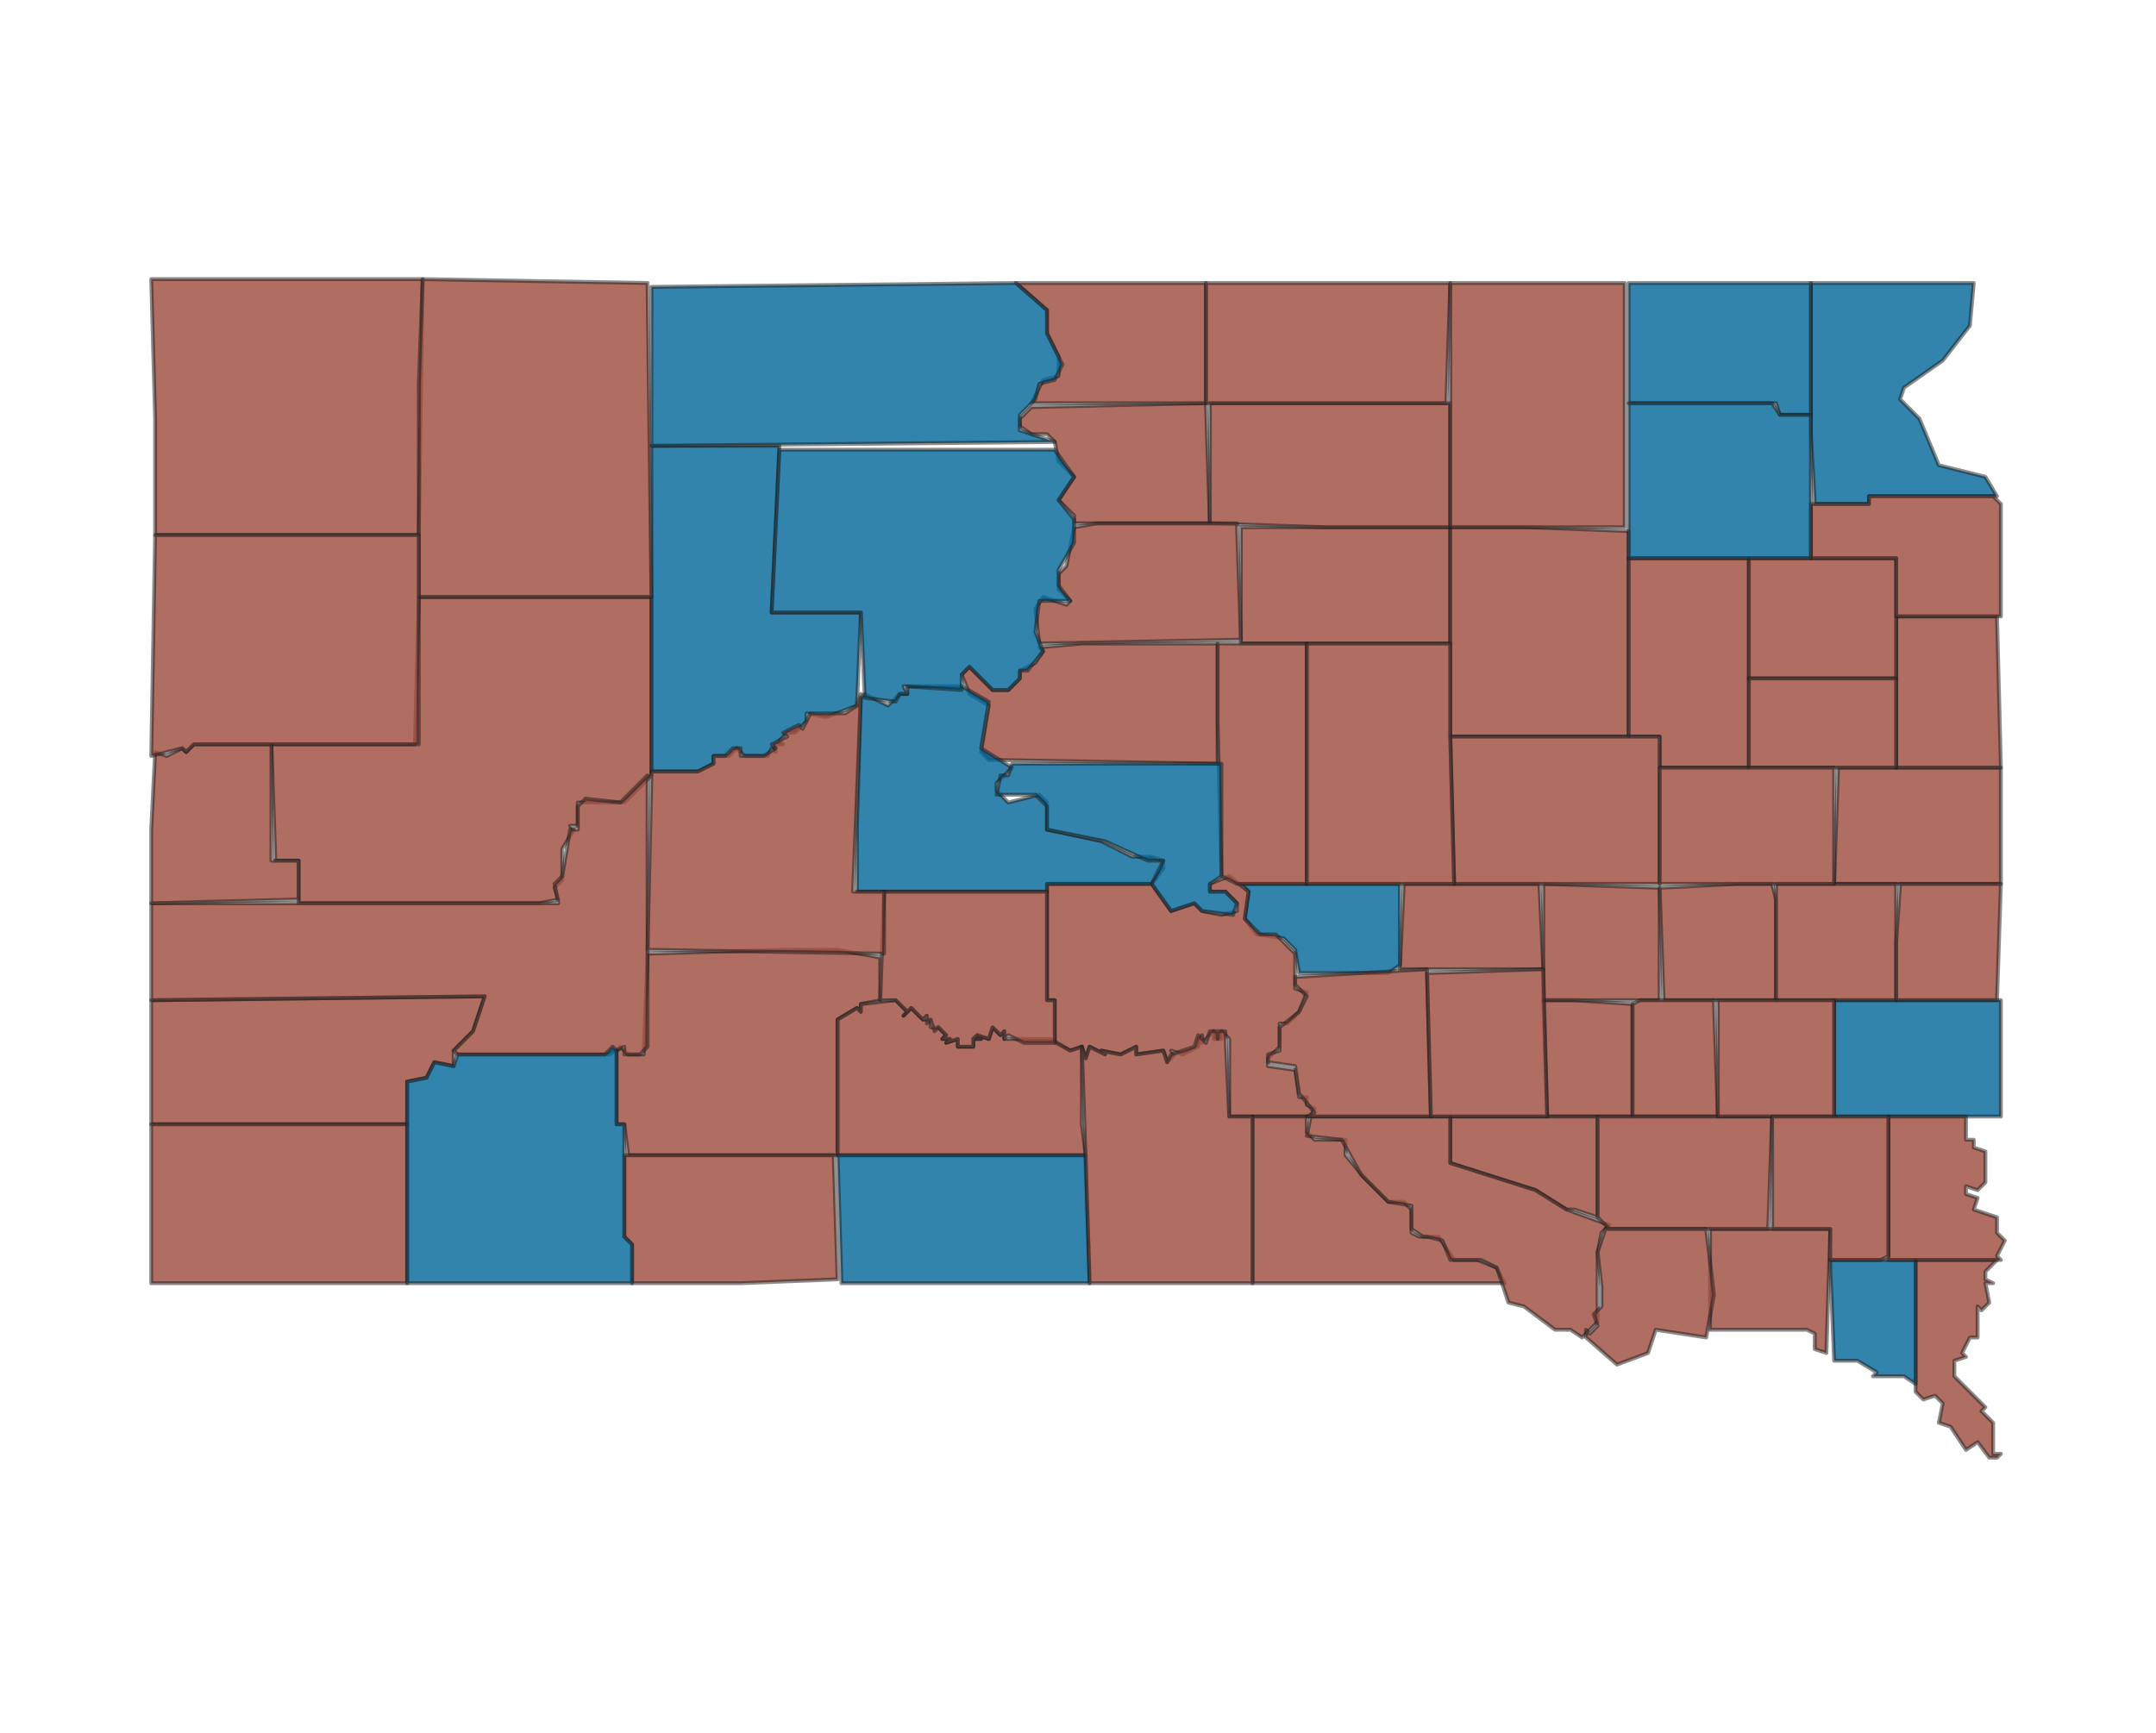 <svg xmlns="http://www.w3.org/2000/svg" class="leaflet-zoom-animated" style="transform: translate3d(-22px, -18px, 0px);" viewBox="-22 -18 556 447" width="556" height="447"><g><path class="leaflet-clickable" fill="#9c4a3d" fill-opacity="0.8" fill-rule="evenodd" stroke="#1b1b1b" stroke-linecap="round" stroke-linejoin="round" stroke-opacity="0.5" stroke-width="1" d="M 345 148 L 298 148 L 298 118 L 352 118 L 352 148 L 349 148 Z" /></g><g><path class="leaflet-clickable" fill="#9c4a3d" fill-opacity="0.8" fill-rule="evenodd" stroke="#1b1b1b" stroke-linecap="round" stroke-linejoin="round" stroke-opacity="0.5" stroke-width="1" d="M 346 232 L 339 232 L 340 210 L 375 210 L 376 232 L 347 232 Z" /></g><g><path class="leaflet-clickable" fill="#006699" fill-opacity="0.8" fill-rule="evenodd" stroke="#1b1b1b" stroke-linecap="round" stroke-linejoin="round" stroke-opacity="0.5" stroke-width="1" d="M 451 256 L 451 240 L 494 240 L 494 270 L 451 270 L 451 256 Z" /></g><g><path class="leaflet-clickable" fill="#9c4a3d" fill-opacity="0.8" fill-rule="evenodd" stroke="#1b1b1b" stroke-linecap="round" stroke-linejoin="round" stroke-opacity="0.5" stroke-width="1" d="M 54 272 L 17 272 L 17 240 L 103 239 L 100 248 L 95 253 L 95 257 L 90 256 L 88 260 L 83 261 L 83 272 L 56 272 Z" /></g><g><path class="leaflet-clickable" fill="#9c4a3d" fill-opacity="0.8" fill-rule="evenodd" stroke="#1b1b1b" stroke-linecap="round" stroke-linejoin="round" stroke-opacity="0.5" stroke-width="1" d="M 268 117 L 255 117 L 255 115 L 251 111 L 255 105 L 251 101 L 250 96 L 248 94 L 244 94 L 241 92 L 241 90 L 244 87 L 289 86 L 290 117 L 273 117 Z" /></g><g><path class="leaflet-clickable" fill="#9c4a3d" fill-opacity="0.8" fill-rule="evenodd" stroke="#1b1b1b" stroke-linecap="round" stroke-linejoin="round" stroke-opacity="0.5" stroke-width="1" d="M 459 210 L 451 210 L 452 180 L 494 180 L 494 210 L 460 210 Z" /></g><g><path class="leaflet-clickable" fill="#006699" fill-opacity="0.8" fill-rule="evenodd" stroke="#1b1b1b" stroke-linecap="round" stroke-linejoin="round" stroke-opacity="0.5" stroke-width="1" d="M 339 217 L 339 231 L 336 233 L 313 233 L 312 227 L 309 224 L 302 223 L 299 219 L 300 212 L 298 210 L 339 210 L 339 215 Z" /></g><g><path class="leaflet-clickable" fill="#9c4a3d" fill-opacity="0.8" fill-rule="evenodd" stroke="#1b1b1b" stroke-linecap="round" stroke-linejoin="round" stroke-opacity="0.5" stroke-width="1" d="M 467 157 L 467 141 L 493 141 L 494 180 L 467 180 L 467 161 Z" /></g><g><path class="leaflet-clickable" fill="#9c4a3d" fill-opacity="0.8" fill-rule="evenodd" stroke="#1b1b1b" stroke-linecap="round" stroke-linejoin="round" stroke-opacity="0.5" stroke-width="1" d="M 372 118 L 398 119 L 398 172 L 352 172 L 352 118 L 370 118 Z" /></g><g><path class="leaflet-clickable" fill="#9c4a3d" fill-opacity="0.8" fill-rule="evenodd" stroke="#1b1b1b" stroke-linecap="round" stroke-linejoin="round" stroke-opacity="0.5" stroke-width="1" d="M 492 353 L 492 357 L 494 357 L 493 358 L 491 358 L 488 354 L 485 356 L 481 350 L 478 349 L 479 344 L 477 342 L 474 343 L 472 341 L 472 307 L 493 307 L 490 310 L 490 312 L 492 313 L 490 313 L 491 318 L 489 320 L 488 319 L 488 327 L 486 327 L 484 331 L 485 332 L 482 333 L 482 337 L 490 345 L 489 346 L 492 349 L 492 353 Z" /></g><g><path class="leaflet-clickable" fill="#9c4a3d" fill-opacity="0.8" fill-rule="evenodd" stroke="#1b1b1b" stroke-linecap="round" stroke-linejoin="round" stroke-opacity="0.5" stroke-width="1" d="M 398 164 L 398 126 L 429 126 L 429 180 L 406 180 L 406 172 L 398 172 L 398 169 Z" /></g><g><path class="leaflet-clickable" fill="#9c4a3d" fill-opacity="0.8" fill-rule="evenodd" stroke="#1b1b1b" stroke-linecap="round" stroke-linejoin="round" stroke-opacity="0.5" stroke-width="1" d="M 288 249 L 287 252 L 283 254 L 280 253 L 281 254 L 279 256 L 278 253 L 271 254 L 271 252 L 267 254 L 262 253 L 263 254 L 259 252 L 258 255 L 257 252 L 254 253 L 250 251 L 250 240 L 248 240 L 248 210 L 275 210 L 280 217 L 286 215 L 288 217 L 293 218 L 297 217 L 297 215 L 294 212 L 290 212 L 290 210 L 295 208 L 300 212 L 299 219 L 303 223 L 307 223 L 312 228 L 312 237 L 315 238 L 313 243 L 310 246 L 308 246 L 308 252 L 305 255 L 305 257 L 312 258 L 313 265 L 315 265 L 315 267 L 317 268 L 316 270 L 295 270 L 295 250 L 293 248 L 293 250 L 291 250 L 291 248 L 288 251 L 288 249 Z" /></g><g><path class="leaflet-clickable" fill="#9c4a3d" fill-opacity="0.8" fill-rule="evenodd" stroke="#1b1b1b" stroke-linecap="round" stroke-linejoin="round" stroke-opacity="0.5" stroke-width="1" d="M 427 299 L 450 299 L 449 331 L 446 330 L 446 326 L 444 325 L 419 325 L 419 299 L 426 299 Z" /></g><g><path class="leaflet-clickable" fill="#9c4a3d" fill-opacity="0.8" fill-rule="evenodd" stroke="#1b1b1b" stroke-linecap="round" stroke-linejoin="round" stroke-opacity="0.5" stroke-width="1" d="M 384 240 L 399 241 L 399 270 L 377 270 L 376 240 L 380 240 Z" /></g><g><path class="leaflet-clickable" fill="#9c4a3d" fill-opacity="0.8" fill-rule="evenodd" stroke="#1b1b1b" stroke-linecap="round" stroke-linejoin="round" stroke-opacity="0.5" stroke-width="1" d="M 182 227 L 194 227 L 205 229 L 205 240 L 200 241 L 200 243 L 199 242 L 194 245 L 194 280 L 140 280 L 139 272 L 137 272 L 137 253 L 138 252 L 140 254 L 144 254 L 145 228 L 180 227 Z" /></g><g><path class="leaflet-clickable" fill="#9c4a3d" fill-opacity="0.8" fill-rule="evenodd" stroke="#1b1b1b" stroke-linecap="round" stroke-linejoin="round" stroke-opacity="0.5" stroke-width="1" d="M 266 148 L 292 148 L 292 179 L 233 178 L 231 176 L 233 164 L 228 161 L 226 156 L 228 154 L 234 160 L 238 160 L 241 157 L 241 155 L 245 153 L 247 150 L 246 149 L 257 148 Z" /></g><g><path class="leaflet-clickable" fill="#9c4a3d" fill-opacity="0.8" fill-rule="evenodd" stroke="#1b1b1b" stroke-linecap="round" stroke-linejoin="round" stroke-opacity="0.5" stroke-width="1" d="M 382 294 L 374 289 L 352 282 L 352 270 L 390 270 L 390 296 L 384 294 Z" /></g><g><path class="leaflet-clickable" fill="#006699" fill-opacity="0.8" fill-rule="evenodd" stroke="#1b1b1b" stroke-linecap="round" stroke-linejoin="round" stroke-opacity="0.5" stroke-width="1" d="M 445 89 L 445 55 L 487 55 L 486 66 L 479 75 L 469 82 L 468 85 L 473 90 L 478 102 L 490 105 L 493 110 L 460 110 L 460 112 L 446 112 L 445 94 Z" /></g><g><path class="leaflet-clickable" fill="#9c4a3d" fill-opacity="0.8" fill-rule="evenodd" stroke="#1b1b1b" stroke-linecap="round" stroke-linejoin="round" stroke-opacity="0.5" stroke-width="1" d="M 164 313 L 141 313 L 141 303 L 139 301 L 139 280 L 193 280 L 194 312 L 169 313 Z" /></g><g><path class="leaflet-clickable" fill="#9c4a3d" fill-opacity="0.8" fill-rule="evenodd" stroke="#1b1b1b" stroke-linecap="round" stroke-linejoin="round" stroke-opacity="0.5" stroke-width="1" d="M 376 232 L 376 210 L 406 211 L 406 240 L 376 240 L 376 237 Z" /></g><g><path class="leaflet-clickable" fill="#9c4a3d" fill-opacity="0.8" fill-rule="evenodd" stroke="#1b1b1b" stroke-linecap="round" stroke-linejoin="round" stroke-opacity="0.5" stroke-width="1" d="M 429 210 L 435 210 L 436 214 L 436 240 L 407 240 L 406 211 L 426 210 Z" /></g><g><path class="leaflet-clickable" fill="#9c4a3d" fill-opacity="0.8" fill-rule="evenodd" stroke="#1b1b1b" stroke-linecap="round" stroke-linejoin="round" stroke-opacity="0.5" stroke-width="1" d="M 345 301 L 349 301 L 353 307 L 359 307 L 364 309 L 366 313 L 301 313 L 301 270 L 315 270 L 315 274 L 317 276 L 325 276 L 325 280 L 330 286 L 336 292 L 340 292 L 342 294 L 342 300 L 344 301 Z" /></g><g><path class="leaflet-clickable" fill="#9c4a3d" fill-opacity="0.8" fill-rule="evenodd" stroke="#1b1b1b" stroke-linecap="round" stroke-linejoin="round" stroke-opacity="0.5" stroke-width="1" d="M 40 272 L 83 272 L 83 313 L 17 313 L 17 272 L 36 272 Z" /></g><g><path class="leaflet-clickable" fill="#9c4a3d" fill-opacity="0.8" fill-rule="evenodd" stroke="#1b1b1b" stroke-linecap="round" stroke-linejoin="round" stroke-opacity="0.5" stroke-width="1" d="M 115 215 L 55 215 L 55 204 L 49 204 L 48 174 L 85 174 L 86 136 L 146 136 L 146 182 L 139 189 L 127 189 L 127 195 L 125 195 L 126 196 L 123 201 L 123 209 L 121 211 L 122 214 L 117 215 Z" /></g><g><path class="leaflet-clickable" fill="#9c4a3d" fill-opacity="0.8" fill-rule="evenodd" stroke="#1b1b1b" stroke-linecap="round" stroke-linejoin="round" stroke-opacity="0.5" stroke-width="1" d="M 436 232 L 436 210 L 467 210 L 467 240 L 436 240 L 436 237 Z" /></g><g><path class="leaflet-clickable" fill="#9c4a3d" fill-opacity="0.8" fill-rule="evenodd" stroke="#1b1b1b" stroke-linecap="round" stroke-linejoin="round" stroke-opacity="0.5" stroke-width="1" d="M 18 90 L 17 54 L 87 54 L 86 120 L 18 120 L 18 95 Z" /></g><g><path class="leaflet-clickable" fill="#006699" fill-opacity="0.8" fill-rule="evenodd" stroke="#1b1b1b" stroke-linecap="round" stroke-linejoin="round" stroke-opacity="0.5" stroke-width="1" d="M 199 195 L 200 162 L 201 161 L 207 164 L 210 161 L 212 161 L 212 159 L 226 159 L 233 163 L 231 175 L 239 180 L 235 184 L 235 186 L 238 189 L 246 187 L 248 189 L 248 196 L 262 199 L 270 203 L 275 203 L 278 204 L 278 206 L 275 210 L 248 210 L 248 212 L 199 212 L 199 196 Z" /></g><g><path class="leaflet-clickable" fill="#9c4a3d" fill-opacity="0.8" fill-rule="evenodd" stroke="#1b1b1b" stroke-linecap="round" stroke-linejoin="round" stroke-opacity="0.5" stroke-width="1" d="M 48 215 L 122 215 L 121 210 L 123 208 L 125 196 L 127 196 L 127 190 L 129 188 L 138 189 L 145 182 L 145 252 L 143 254 L 139 254 L 139 252 L 135 254 L 96 254 L 95 253 L 100 248 L 103 239 L 17 240 L 17 215 L 45 215 Z" /></g><g><path class="leaflet-clickable" fill="#006699" fill-opacity="0.8" fill-rule="evenodd" stroke="#1b1b1b" stroke-linecap="round" stroke-linejoin="round" stroke-opacity="0.5" stroke-width="1" d="M 180 140 L 200 140 L 199 164 L 191 167 L 186 166 L 186 168 L 183 171 L 181 171 L 179 173 L 180 174 L 178 174 L 178 176 L 177 175 L 176 177 L 170 177 L 168 175 L 166 177 L 162 177 L 162 179 L 158 181 L 146 181 L 146 97 L 179 97 L 177 140 Z" /></g><g><path class="leaflet-clickable" fill="#006699" fill-opacity="0.8" fill-rule="evenodd" stroke="#1b1b1b" stroke-linecap="round" stroke-linejoin="round" stroke-opacity="0.5" stroke-width="1" d="M 406 86 L 398 86 L 398 55 L 445 55 L 445 89 L 437 89 L 436 86 L 417 86 Z" /></g><g><path class="leaflet-clickable" fill="#9c4a3d" fill-opacity="0.8" fill-rule="evenodd" stroke="#1b1b1b" stroke-linecap="round" stroke-linejoin="round" stroke-opacity="0.5" stroke-width="1" d="M 257 272 L 258 280 L 194 280 L 194 245 L 199 242 L 200 243 L 200 241 L 209 240 L 212 243 L 211 244 L 213 242 L 216 245 L 217 244 L 216 245 L 218 245 L 218 247 L 220 247 L 222 249 L 221 250 L 223 250 L 222 251 L 225 250 L 225 252 L 229 252 L 229 250 L 231 250 L 229 250 L 230 249 L 233 250 L 234 247 L 236 249 L 237 248 L 237 250 L 249 250 L 254 253 L 257 252 L 257 270 Z" /></g><g><path class="leaflet-clickable" fill="#9c4a3d" fill-opacity="0.8" fill-rule="evenodd" stroke="#1b1b1b" stroke-linecap="round" stroke-linejoin="round" stroke-opacity="0.5" stroke-width="1" d="M 320 118 L 290 117 L 290 86 L 352 86 L 352 118 L 327 118 Z" /></g><g><path class="leaflet-clickable" fill="#9c4a3d" fill-opacity="0.8" fill-rule="evenodd" stroke="#1b1b1b" stroke-linecap="round" stroke-linejoin="round" stroke-opacity="0.5" stroke-width="1" d="M 251 74 L 248 68 L 248 62 L 240 55 L 289 55 L 289 86 L 244 86 L 247 80 L 251 79 L 251 75 Z" /></g><g><path class="leaflet-clickable" fill="#9c4a3d" fill-opacity="0.8" fill-rule="evenodd" stroke="#1b1b1b" stroke-linecap="round" stroke-linejoin="round" stroke-opacity="0.5" stroke-width="1" d="M 399 248 L 399 241 L 401 240 L 420 240 L 421 270 L 399 270 L 399 249 Z" /></g><g><path class="leaflet-clickable" fill="#9c4a3d" fill-opacity="0.8" fill-rule="evenodd" stroke="#1b1b1b" stroke-linecap="round" stroke-linejoin="round" stroke-opacity="0.5" stroke-width="1" d="M 436 157 L 429 157 L 429 126 L 467 126 L 467 157 L 444 157 Z" /></g><g><path class="leaflet-clickable" fill="#9c4a3d" fill-opacity="0.8" fill-rule="evenodd" stroke="#1b1b1b" stroke-linecap="round" stroke-linejoin="round" stroke-opacity="0.5" stroke-width="1" d="M 345 301 L 342 299 L 342 293 L 336 292 L 329 285 L 324 276 L 315 275 L 316 270 L 352 270 L 352 282 L 374 289 L 382 294 L 393 298 L 391 300 L 390 305 L 390 323 L 386 327 L 383 325 L 379 325 L 371 319 L 367 318 L 364 309 L 360 307 L 352 307 L 350 302 L 346 301 Z" /></g><g><path class="leaflet-clickable" fill="#9c4a3d" fill-opacity="0.8" fill-rule="evenodd" stroke="#1b1b1b" stroke-linecap="round" stroke-linejoin="round" stroke-opacity="0.5" stroke-width="1" d="M 86 81 L 87 54 L 145 55 L 146 136 L 86 136 L 86 86 Z" /></g><g><path class="leaflet-clickable" fill="#9c4a3d" fill-opacity="0.8" fill-rule="evenodd" stroke="#1b1b1b" stroke-linecap="round" stroke-linejoin="round" stroke-opacity="0.5" stroke-width="1" d="M 220 247 L 219 248 L 218 245 L 217 246 L 217 244 L 216 245 L 213 242 L 211 244 L 212 243 L 209 240 L 205 240 L 206 212 L 248 212 L 248 240 L 250 240 L 250 251 L 242 251 L 238 249 L 237 250 L 237 248 L 236 249 L 234 247 L 233 250 L 230 249 L 229 250 L 231 250 L 229 250 L 229 252 L 225 252 L 225 250 L 222 251 L 223 250 L 221 250 L 222 249 L 220 247 Z" /></g><g><path class="leaflet-clickable" fill="#006699" fill-opacity="0.8" fill-rule="evenodd" stroke="#1b1b1b" stroke-linecap="round" stroke-linejoin="round" stroke-opacity="0.5" stroke-width="1" d="M 226 280 L 258 280 L 259 313 L 195 313 L 194 280 L 226 280 Z" /></g><g><path class="leaflet-clickable" fill="#9c4a3d" fill-opacity="0.8" fill-rule="evenodd" stroke="#1b1b1b" stroke-linecap="round" stroke-linejoin="round" stroke-opacity="0.5" stroke-width="1" d="M 165 177 L 167 175 L 169 175 L 169 177 L 175 177 L 178 175 L 177 174 L 181 172 L 180 171 L 184 169 L 185 170 L 187 166 L 196 166 L 199 164 L 200 161 L 198 212 L 206 212 L 206 228 L 145 227 L 146 181 L 158 181 L 162 179 L 162 177 L 165 177 Z" /></g><g><path class="leaflet-clickable" fill="#9c4a3d" fill-opacity="0.8" fill-rule="evenodd" stroke="#1b1b1b" stroke-linecap="round" stroke-linejoin="round" stroke-opacity="0.5" stroke-width="1" d="M 292 164 L 292 148 L 315 148 L 315 210 L 297 210 L 293 208 L 292 168 Z" /></g><g><path class="leaflet-clickable" fill="#9c4a3d" fill-opacity="0.8" fill-rule="evenodd" stroke="#1b1b1b" stroke-linecap="round" stroke-linejoin="round" stroke-opacity="0.5" stroke-width="1" d="M 17 196 L 18 176 L 21 177 L 25 175 L 26 176 L 25 175 L 26 176 L 28 174 L 48 174 L 48 204 L 55 204 L 55 214 L 17 215 L 17 205 Z" /></g><g><path class="leaflet-clickable" fill="#9c4a3d" fill-opacity="0.8" fill-rule="evenodd" stroke="#1b1b1b" stroke-linecap="round" stroke-linejoin="round" stroke-opacity="0.5" stroke-width="1" d="M 427 299 L 393 299 L 390 296 L 390 270 L 435 270 L 434 299 Z" /></g><g><path class="leaflet-clickable" fill="#9c4a3d" fill-opacity="0.8" fill-rule="evenodd" stroke="#1b1b1b" stroke-linecap="round" stroke-linejoin="round" stroke-opacity="0.5" stroke-width="1" d="M 325 270 L 315 270 L 317 269 L 313 264 L 312 257 L 305 256 L 305 254 L 308 253 L 308 247 L 313 243 L 315 239 L 312 236 L 312 234 L 346 232 L 347 270 L 329 270 Z" /></g><g><path class="leaflet-clickable" fill="#9c4a3d" fill-opacity="0.8" fill-rule="evenodd" stroke="#1b1b1b" stroke-linecap="round" stroke-linejoin="round" stroke-opacity="0.5" stroke-width="1" d="M 268 117 L 297 117 L 298 147 L 246 148 L 245 139 L 247 136 L 253 138 L 254 137 L 251 134 L 251 130 L 253 128 L 255 118 L 261 117 Z" /></g><g><path class="leaflet-clickable" fill="#006699" fill-opacity="0.8" fill-rule="evenodd" stroke="#1b1b1b" stroke-linecap="round" stroke-linejoin="round" stroke-opacity="0.5" stroke-width="1" d="M 266 179 L 293 179 L 293 208 L 290 210 L 290 212 L 294 212 L 297 215 L 296 218 L 288 217 L 286 215 L 280 217 L 275 210 L 278 204 L 274 204 L 263 199 L 248 196 L 248 190 L 245 187 L 235 187 L 236 182 L 238 182 L 239 179 L 263 179 Z" /></g><g><path class="leaflet-clickable" fill="#9c4a3d" fill-opacity="0.8" fill-rule="evenodd" stroke="#1b1b1b" stroke-linecap="round" stroke-linejoin="round" stroke-opacity="0.5" stroke-width="1" d="M 56 120 L 86 120 L 86 174 L 28 174 L 26 176 L 25 175 L 26 176 L 25 175 L 17 177 L 18 120 L 53 120 Z" /></g><g><path class="leaflet-clickable" fill="#006699" fill-opacity="0.8" fill-rule="evenodd" stroke="#1b1b1b" stroke-linecap="round" stroke-linejoin="round" stroke-opacity="0.5" stroke-width="1" d="M 450 307 L 472 307 L 472 339 L 469 337 L 461 337 L 462 336 L 457 333 L 451 333 L 450 309 Z" /></g><g><path class="leaflet-clickable" fill="#9c4a3d" fill-opacity="0.8" fill-rule="evenodd" stroke="#1b1b1b" stroke-linecap="round" stroke-linejoin="round" stroke-opacity="0.5" stroke-width="1" d="M 391 314 L 390 305 L 392 299 L 418 299 L 420 316 L 418 327 L 405 325 L 403 331 L 395 334 L 387 327 L 387 325 L 388 326 L 390 324 L 389 321 L 391 319 L 391 314 Z" /></g><g><path class="leaflet-clickable" fill="#9c4a3d" fill-opacity="0.8" fill-rule="evenodd" stroke="#1b1b1b" stroke-linecap="round" stroke-linejoin="round" stroke-opacity="0.5" stroke-width="1" d="M 306 55 L 352 55 L 351 86 L 289 86 L 289 55 L 303 55 Z" /></g><g><path class="leaflet-clickable" fill="#9c4a3d" fill-opacity="0.8" fill-rule="evenodd" stroke="#1b1b1b" stroke-linecap="round" stroke-linejoin="round" stroke-opacity="0.5" stroke-width="1" d="M 354 270 L 347 270 L 346 233 L 376 232 L 377 270 L 359 270 Z" /></g><g><path class="leaflet-clickable" fill="#9c4a3d" fill-opacity="0.8" fill-rule="evenodd" stroke="#1b1b1b" stroke-linecap="round" stroke-linejoin="round" stroke-opacity="0.5" stroke-width="1" d="M 391 210 L 353 210 L 352 172 L 406 172 L 406 210 L 391 210 Z" /></g><g><path class="leaflet-clickable" fill="#9c4a3d" fill-opacity="0.8" fill-rule="evenodd" stroke="#1b1b1b" stroke-linecap="round" stroke-linejoin="round" stroke-opacity="0.5" stroke-width="1" d="M 352 63 L 352 55 L 397 55 L 397 118 L 352 118 L 352 66 Z" /></g><g><path class="leaflet-clickable" fill="#9c4a3d" fill-opacity="0.8" fill-rule="evenodd" stroke="#1b1b1b" stroke-linecap="round" stroke-linejoin="round" stroke-opacity="0.5" stroke-width="1" d="M 444 180 L 429 180 L 429 157 L 467 157 L 467 180 L 448 180 Z" /></g><g><path class="leaflet-clickable" fill="#9c4a3d" fill-opacity="0.8" fill-rule="evenodd" stroke="#1b1b1b" stroke-linecap="round" stroke-linejoin="round" stroke-opacity="0.5" stroke-width="1" d="M 494 126 L 494 141 L 467 141 L 467 126 L 445 126 L 445 112 L 460 112 L 460 110 L 492 110 L 494 112 L 494 126 Z" /></g><g><path class="leaflet-clickable" fill="#9c4a3d" fill-opacity="0.8" fill-rule="evenodd" stroke="#1b1b1b" stroke-linecap="round" stroke-linejoin="round" stroke-opacity="0.5" stroke-width="1" d="M 467 225 L 468 210 L 494 210 L 493 240 L 467 240 L 467 231 Z" /></g><g><path class="leaflet-clickable" fill="#006699" fill-opacity="0.8" fill-rule="evenodd" stroke="#1b1b1b" stroke-linecap="round" stroke-linejoin="round" stroke-opacity="0.5" stroke-width="1" d="M 241 89 L 241 93 L 250 96 L 146 97 L 146 56 L 240 55 L 248 62 L 248 68 L 252 76 L 250 80 L 246 81 L 245 85 L 242 88 Z" /></g><g><path class="leaflet-clickable" fill="#9c4a3d" fill-opacity="0.8" fill-rule="evenodd" stroke="#1b1b1b" stroke-linecap="round" stroke-linejoin="round" stroke-opacity="0.5" stroke-width="1" d="M 280 254 L 286 252 L 287 249 L 289 251 L 290 248 L 292 248 L 292 250 L 292 248 L 294 248 L 295 270 L 301 270 L 301 313 L 259 313 L 257 252 L 258 255 L 259 252 L 263 254 L 262 253 L 267 254 L 271 252 L 271 254 L 278 253 L 279 256 L 280 254 Z" /></g><g><path class="leaflet-clickable" fill="#9c4a3d" fill-opacity="0.8" fill-rule="evenodd" stroke="#1b1b1b" stroke-linecap="round" stroke-linejoin="round" stroke-opacity="0.5" stroke-width="1" d="M 352 172 L 353 210 L 315 210 L 315 148 L 352 148 L 352 161 Z" /></g><g><path class="leaflet-clickable" fill="#9c4a3d" fill-opacity="0.8" fill-rule="evenodd" stroke="#1b1b1b" stroke-linecap="round" stroke-linejoin="round" stroke-opacity="0.5" stroke-width="1" d="M 451 248 L 451 270 L 421 270 L 421 240 L 451 240 L 451 247 Z" /></g><g><path class="leaflet-clickable" fill="#006699" fill-opacity="0.8" fill-rule="evenodd" stroke="#1b1b1b" stroke-linecap="round" stroke-linejoin="round" stroke-opacity="0.5" stroke-width="1" d="M 124 313 L 83 313 L 83 261 L 88 260 L 90 256 L 95 257 L 96 254 L 134 254 L 136 252 L 137 253 L 137 272 L 139 272 L 139 301 L 141 303 L 141 313 L 125 313 Z" /></g><g><path class="leaflet-clickable" fill="#9c4a3d" fill-opacity="0.8" fill-rule="evenodd" stroke="#1b1b1b" stroke-linecap="round" stroke-linejoin="round" stroke-opacity="0.5" stroke-width="1" d="M 479 270 L 485 270 L 485 276 L 487 276 L 487 278 L 490 279 L 490 287 L 488 289 L 485 288 L 485 290 L 488 291 L 487 294 L 493 296 L 493 300 L 495 302 L 493 306 L 494 307 L 465 307 L 465 270 L 477 270 Z" /></g><g><path class="leaflet-clickable" fill="#9c4a3d" fill-opacity="0.8" fill-rule="evenodd" stroke="#1b1b1b" stroke-linecap="round" stroke-linejoin="round" stroke-opacity="0.5" stroke-width="1" d="M 457 307 L 450 307 L 450 299 L 435 299 L 435 270 L 465 270 L 465 306 L 463 307 Z" /></g><g><path class="leaflet-clickable" fill="#9c4a3d" fill-opacity="0.8" fill-rule="evenodd" stroke="#1b1b1b" stroke-linecap="round" stroke-linejoin="round" stroke-opacity="0.5" stroke-width="1" d="M 406 194 L 406 180 L 451 180 L 451 210 L 406 210 L 406 195 Z" /></g><g><path class="leaflet-clickable" fill="#006699" fill-opacity="0.8" fill-rule="evenodd" stroke="#1b1b1b" stroke-linecap="round" stroke-linejoin="round" stroke-opacity="0.5" stroke-width="1" d="M 406 86 L 435 86 L 437 89 L 445 89 L 445 126 L 398 126 L 398 86 L 401 86 Z" /></g><g><path class="leaflet-clickable" fill="#006699" fill-opacity="0.8" fill-rule="evenodd" stroke="#1b1b1b" stroke-linecap="round" stroke-linejoin="round" stroke-opacity="0.5" stroke-width="1" d="M 197 140 L 177 140 L 179 98 L 250 98 L 255 105 L 251 111 L 255 116 L 255 122 L 251 129 L 251 133 L 254 137 L 246 137 L 245 145 L 247 150 L 243 155 L 241 155 L 241 157 L 238 160 L 234 160 L 228 154 L 226 156 L 226 160 L 211 159 L 212 161 L 210 161 L 209 163 L 201 162 L 200 140 Z" /></g></svg>